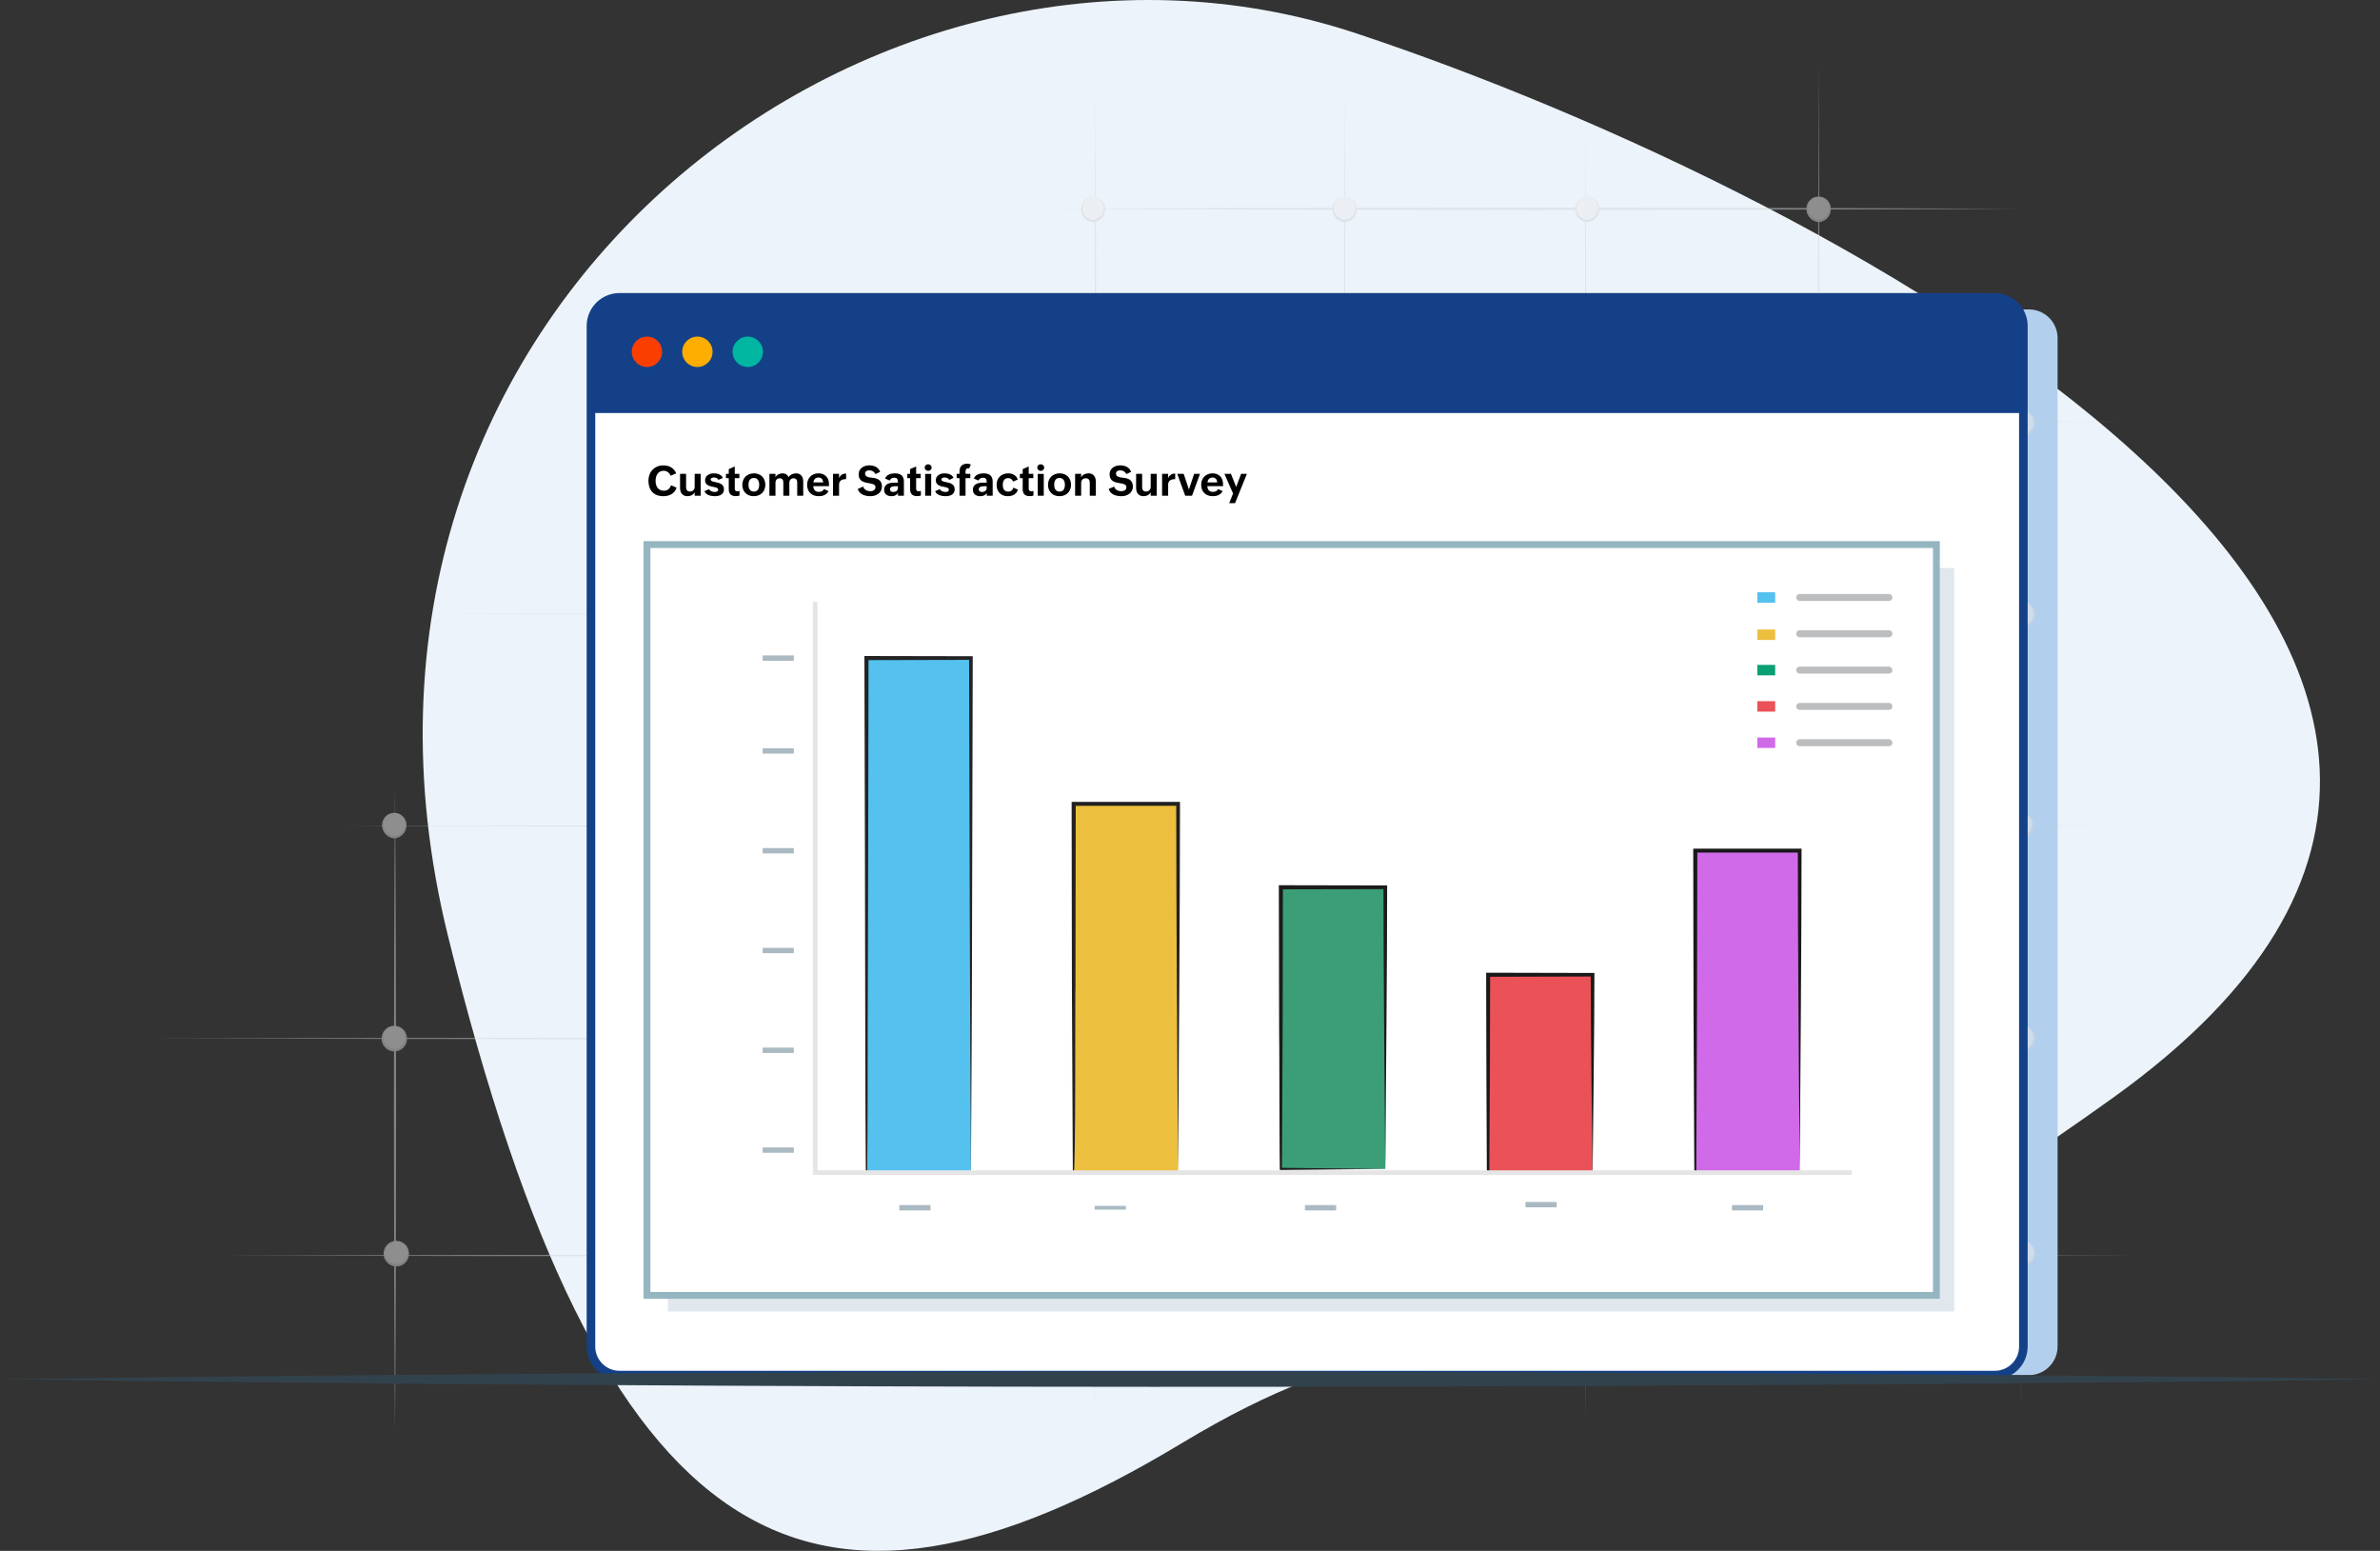 <svg width="683" height="445" viewBox="0 0 683 445" fill="none" xmlns="http://www.w3.org/2000/svg">
<rect x="0" y="0" width="683" height="445" fill="#333333" stroke="none"/>
<g clip-path="url(#clip0_68_7)">
<path fill-rule="evenodd" clip-rule="evenodd" d="M339.086 414.138C446.106 349.632 432.106 440.082 606.535 314.879C780.965 189.675 528.081 55.685 389.223 9.576C250.364 -36.534 84.46 89.46 128.544 268.498C172.628 447.535 232.078 478.633 339.086 414.138Z" fill="#ECF3FA"/>
<path d="M582.256 88.788H187.641C183.102 88.788 179.422 92.473 179.422 97.019V386.343C179.422 390.889 183.102 394.574 187.641 394.574H582.256C586.795 394.574 590.475 390.889 590.475 386.343V97.019C590.475 92.473 586.795 88.788 582.256 88.788Z" fill="#B2D0EE"/>
<g opacity="0.5">
<path d="M241.757 394.161C241.333 299.996 241.333 194.38 241.757 100.215C242.181 194.38 242.169 299.996 241.757 394.161Z" fill="#D0D3D5"/>
<path d="M314.383 409.327C313.959 285.338 313.959 146.242 314.383 22.253C314.807 146.242 314.807 285.338 314.383 409.327Z" fill="#D0D3D5"/>
<path d="M385.867 397.074C385.455 277 385.443 142.35 385.867 22.253C386.291 142.315 386.291 276.977 385.867 397.074Z" fill="#D0D3D5"/>
<path d="M455.043 408.124C454.619 288.062 454.619 153.4 455.043 33.303C455.467 153.377 455.455 288.027 455.043 408.124Z" fill="#D0D3D5"/>
<path d="M521.935 392.994C521.522 272.932 521.511 138.27 521.935 18.173C522.358 138.235 522.358 272.896 521.935 392.994Z" fill="#D0D3D5"/>
<path d="M580.007 403.513C579.583 306.364 579.583 197.399 580.007 100.25C580.431 197.399 580.431 306.364 580.007 403.513Z" fill="#D0D3D5"/>
<path d="M123.328 176.184C271.205 175.783 447.425 175.783 595.291 176.184C447.413 176.585 271.194 176.585 123.328 176.184Z" fill="#D0D3D5"/>
<path d="M211.084 121.029C336.013 120.628 484.892 120.628 609.809 121.029C484.88 121.43 336.001 121.43 211.084 121.029Z" fill="#D0D3D5"/>
<path d="M300.312 59.907C389.906 59.483 490.414 59.483 580.007 59.907C490.414 60.332 389.906 60.332 300.312 59.907Z" fill="#D0D3D5"/>
<path d="M97.753 237.023C258.56 236.622 450.192 236.622 610.987 237.023C450.18 237.412 258.548 237.412 97.753 237.023Z" fill="#D0D3D5"/>
<path d="M42.565 297.968C217.372 297.579 425.689 297.579 600.483 297.968C425.677 298.369 217.372 298.369 42.565 297.968Z" fill="#D0D3D5"/>
<path d="M63.465 360.257C235.905 359.856 441.431 359.856 613.859 360.257C441.408 360.658 235.893 360.658 63.465 360.257Z" fill="#D0D3D5"/>
<path d="M175.348 397.687C174.924 317.32 174.924 227.152 175.348 146.785C175.772 227.164 175.772 317.32 175.348 397.687Z" fill="#D0D3D5"/>
<path d="M113.355 410.494C112.942 351.531 112.931 285.491 113.355 226.527C113.778 285.491 113.778 351.531 113.355 410.494Z" fill="#D0D3D5"/>
<path d="M113.155 301.34C115.08 301.34 116.64 299.778 116.64 297.85C116.64 295.922 115.08 294.359 113.155 294.359C111.23 294.359 109.669 295.922 109.669 297.85C109.669 299.778 111.23 301.34 113.155 301.34Z" fill="#E9E9E9"/>
<path d="M113.155 294.359C114.126 294.359 115.057 294.746 115.744 295.433C116.431 296.121 116.817 297.054 116.817 298.027C116.817 298.999 116.431 299.932 115.744 300.62C115.057 301.308 114.126 301.694 113.155 301.694C112.183 301.694 111.252 301.308 110.565 300.62C109.878 299.932 109.493 298.999 109.493 298.027C109.493 297.054 109.878 296.121 110.565 295.433C111.252 294.746 112.183 294.359 113.155 294.359ZM113.155 294.359C112.31 294.41 111.516 294.781 110.935 295.398C110.355 296.015 110.032 296.831 110.032 297.679C110.032 298.527 110.355 299.342 110.935 299.959C111.516 300.576 112.31 300.948 113.155 300.998C114 300.948 114.793 300.576 115.374 299.959C115.954 299.342 116.277 298.527 116.277 297.679C116.277 296.831 115.954 296.015 115.374 295.398C114.793 294.781 114 294.41 113.155 294.359Z" fill="#D0D3D5"/>
<path d="M175.937 239.629C177.862 239.629 179.422 238.066 179.422 236.138C179.422 234.21 177.862 232.648 175.937 232.648C174.012 232.648 172.452 234.21 172.452 236.138C172.452 238.066 174.012 239.629 175.937 239.629Z" fill="#E9E9E9"/>
<path d="M175.925 232.695C176.896 232.695 177.828 233.081 178.514 233.769C179.201 234.457 179.587 235.39 179.587 236.362C179.587 237.335 179.201 238.268 178.514 238.956C177.828 239.643 176.896 240.03 175.925 240.03C174.954 240.03 174.022 239.643 173.336 238.956C172.649 238.268 172.263 237.335 172.263 236.362C172.263 235.39 172.649 234.457 173.336 233.769C174.022 233.081 174.954 232.695 175.925 232.695ZM175.925 232.695C175.044 232.695 174.2 233.045 173.577 233.669C172.954 234.292 172.605 235.138 172.605 236.02C172.605 236.902 172.954 237.748 173.577 238.372C174.2 238.995 175.044 239.346 175.925 239.346C176.806 239.346 177.65 238.995 178.273 238.372C178.896 237.748 179.246 236.902 179.246 236.02C179.246 235.138 178.896 234.292 178.273 233.669C177.65 233.045 176.806 232.695 175.925 232.695Z" fill="#D0D3D5"/>
<path d="M113.154 240.219C115.079 240.219 116.64 238.656 116.64 236.728C116.64 234.8 115.079 233.237 113.154 233.237C111.229 233.237 109.669 234.8 109.669 236.728C109.669 238.656 111.229 240.219 113.154 240.219Z" fill="#E9E9E9"/>
<path d="M113.154 233.237C114.088 233.29 114.966 233.699 115.608 234.38C116.251 235.061 116.608 235.962 116.608 236.899C116.608 237.836 116.251 238.737 115.608 239.418C114.966 240.099 114.088 240.508 113.154 240.561C112.22 240.508 111.342 240.099 110.7 239.418C110.058 238.737 109.7 237.836 109.7 236.899C109.7 235.962 110.058 235.061 110.7 234.38C111.342 233.699 112.22 233.29 113.154 233.237ZM113.154 233.237C112.309 233.288 111.515 233.659 110.935 234.276C110.354 234.894 110.031 235.709 110.031 236.557C110.031 237.405 110.354 238.22 110.935 238.837C111.515 239.454 112.309 239.826 113.154 239.877C113.999 239.826 114.793 239.454 115.373 238.837C115.954 238.22 116.277 237.405 116.277 236.557C116.277 235.709 115.954 234.894 115.373 234.276C114.793 233.659 113.999 233.288 113.154 233.237Z" fill="#D0D3D5"/>
<path d="M174.771 179.097C176.696 179.097 178.256 177.534 178.256 175.606C178.256 173.678 176.696 172.115 174.771 172.115C172.846 172.115 171.286 173.678 171.286 175.606C171.286 177.534 172.846 179.097 174.771 179.097Z" fill="#E9E9E9"/>
<path d="M174.771 172.115C175.705 172.168 176.583 172.577 177.225 173.258C177.867 173.939 178.225 174.84 178.225 175.777C178.225 176.714 177.867 177.615 177.225 178.296C176.583 178.977 175.705 179.386 174.771 179.439C173.837 179.386 172.959 178.977 172.317 178.296C171.674 177.615 171.316 176.714 171.316 175.777C171.316 174.84 171.674 173.939 172.317 173.258C172.959 172.577 173.837 172.168 174.771 172.115ZM174.771 172.115C173.926 172.166 173.132 172.538 172.552 173.155C171.971 173.772 171.648 174.587 171.648 175.435C171.648 176.283 171.971 177.098 172.552 177.715C173.132 178.332 173.926 178.704 174.771 178.755C175.616 178.704 176.409 178.332 176.99 177.715C177.57 177.098 177.894 176.283 177.894 175.435C177.894 174.587 177.57 173.772 176.99 173.155C176.409 172.538 175.616 172.166 174.771 172.115Z" fill="#D0D3D5"/>
<path d="M242.193 123.789C244.118 123.789 245.678 122.226 245.678 120.298C245.678 118.37 244.118 116.807 242.193 116.807C240.268 116.807 238.708 118.37 238.708 120.298C238.708 122.226 240.268 123.789 242.193 123.789Z" fill="#E9E9E9"/>
<path d="M242.193 116.807C243.164 116.807 244.095 117.194 244.782 117.881C245.469 118.569 245.855 119.502 245.855 120.475C245.855 121.447 245.469 122.38 244.782 123.068C244.095 123.756 243.164 124.142 242.193 124.142C241.221 124.142 240.29 123.756 239.603 123.068C238.917 122.38 238.531 121.447 238.531 120.475C238.531 119.502 238.917 118.569 239.603 117.881C240.29 117.194 241.221 116.807 242.193 116.807ZM242.193 116.807C241.348 116.858 240.554 117.229 239.974 117.846C239.393 118.463 239.07 119.279 239.07 120.127C239.07 120.975 239.393 121.79 239.974 122.407C240.554 123.024 241.348 123.396 242.193 123.447C243.038 123.396 243.831 123.024 244.412 122.407C244.992 121.79 245.315 120.975 245.315 120.127C245.315 119.279 244.992 118.463 244.412 117.846C243.831 117.229 243.038 116.858 242.193 116.807Z" fill="#D0D3D5"/>
<path d="M175.348 301.34C177.273 301.34 178.833 299.778 178.833 297.85C178.833 295.922 177.273 294.359 175.348 294.359C173.423 294.359 171.863 295.922 171.863 297.85C171.863 299.778 173.423 301.34 175.348 301.34Z" fill="#E9E9E9"/>
<path d="M175.348 294.359C176.319 294.359 177.251 294.746 177.937 295.433C178.624 296.121 179.01 297.054 179.01 298.027C179.01 298.999 178.624 299.932 177.937 300.62C177.251 301.308 176.319 301.694 175.348 301.694C174.377 301.694 173.445 301.308 172.759 300.62C172.072 299.932 171.686 298.999 171.686 298.027C171.686 297.054 172.072 296.121 172.759 295.433C173.445 294.746 174.377 294.359 175.348 294.359ZM175.348 294.359C174.503 294.41 173.709 294.781 173.129 295.398C172.548 296.015 172.225 296.831 172.225 297.679C172.225 298.527 172.548 299.342 173.129 299.959C173.709 300.576 174.503 300.948 175.348 300.998C176.193 300.948 176.987 300.576 177.567 299.959C178.148 299.342 178.471 298.527 178.471 297.679C178.471 296.831 178.148 296.015 177.567 295.398C176.987 294.781 176.193 294.41 175.348 294.359Z" fill="#D0D3D5"/>
<path d="M242.193 363.63C244.118 363.63 245.678 362.067 245.678 360.139C245.678 358.211 244.118 356.649 242.193 356.649C240.268 356.649 238.708 358.211 238.708 360.139C238.708 362.067 240.268 363.63 242.193 363.63Z" fill="#E9E9E9"/>
<path d="M242.193 356.649C243.126 356.702 244.004 357.111 244.647 357.791C245.289 358.472 245.647 359.374 245.647 360.31C245.647 361.247 245.289 362.148 244.647 362.829C244.004 363.51 243.126 363.919 242.193 363.972C241.259 363.919 240.381 363.51 239.738 362.829C239.096 362.148 238.738 361.247 238.738 360.31C238.738 359.374 239.096 358.472 239.738 357.791C240.381 357.111 241.259 356.702 242.193 356.649ZM242.193 356.649C241.348 356.699 240.554 357.071 239.973 357.688C239.393 358.305 239.07 359.12 239.07 359.968C239.07 360.816 239.393 361.632 239.973 362.249C240.554 362.866 241.348 363.237 242.193 363.288C243.038 363.237 243.831 362.866 244.412 362.249C244.992 361.632 245.315 360.816 245.315 359.968C245.315 359.12 244.992 358.305 244.412 357.688C243.831 357.071 243.038 356.699 242.193 356.649Z" fill="#D0D3D5"/>
<path d="M314.266 363.04C316.19 363.04 317.751 361.477 317.751 359.55C317.751 357.622 316.19 356.059 314.266 356.059C312.341 356.059 310.78 357.622 310.78 359.55C310.78 361.477 312.341 363.04 314.266 363.04Z" fill="#E9E9E9"/>
<path d="M314.265 356.059C315.237 356.059 316.168 356.445 316.855 357.133C317.542 357.821 317.927 358.754 317.927 359.726C317.927 360.699 317.542 361.632 316.855 362.32C316.168 363.008 315.237 363.394 314.265 363.394C313.294 363.394 312.363 363.008 311.676 362.32C310.989 361.632 310.604 360.699 310.604 359.726C310.604 358.754 310.989 357.821 311.676 357.133C312.363 356.445 313.294 356.059 314.265 356.059ZM314.265 356.059C313.385 356.059 312.54 356.409 311.918 357.033C311.295 357.657 310.945 358.502 310.945 359.384C310.945 360.266 311.295 361.112 311.918 361.736C312.54 362.36 313.385 362.71 314.265 362.71C315.146 362.71 315.991 362.36 316.613 361.736C317.236 361.112 317.586 360.266 317.586 359.384C317.586 358.502 317.236 357.657 316.613 357.033C315.991 356.409 315.146 356.059 314.265 356.059Z" fill="#D0D3D5"/>
<path d="M386.338 363.04C388.263 363.04 389.823 361.477 389.823 359.55C389.823 357.622 388.263 356.059 386.338 356.059C384.413 356.059 382.853 357.622 382.853 359.55C382.853 361.477 384.413 363.04 386.338 363.04Z" fill="#E9E9E9"/>
<path d="M386.338 356.059C387.309 356.059 388.24 356.445 388.927 357.133C389.614 357.821 390 358.754 390 359.726C390 360.699 389.614 361.632 388.927 362.32C388.24 363.008 387.309 363.394 386.338 363.394C385.366 363.394 384.435 363.008 383.748 362.32C383.062 361.632 382.676 360.699 382.676 359.726C382.676 358.754 383.062 357.821 383.748 357.133C384.435 356.445 385.366 356.059 386.338 356.059ZM386.338 356.059C385.457 356.059 384.612 356.409 383.99 357.033C383.367 357.657 383.017 358.502 383.017 359.384C383.017 360.266 383.367 361.112 383.99 361.736C384.612 362.36 385.457 362.71 386.338 362.71C387.218 362.71 388.063 362.36 388.686 361.736C389.308 361.112 389.658 360.266 389.658 359.384C389.658 358.502 389.308 357.657 388.686 357.033C388.063 356.409 387.218 356.059 386.338 356.059Z" fill="#D0D3D5"/>
<path d="M455.502 363.04C457.427 363.04 458.988 361.477 458.988 359.55C458.988 357.622 457.427 356.059 455.502 356.059C453.577 356.059 452.017 357.622 452.017 359.55C452.017 361.477 453.577 363.04 455.502 363.04Z" fill="#E9E9E9"/>
<path d="M455.502 356.059C456.473 356.059 457.405 356.445 458.092 357.133C458.778 357.821 459.164 358.754 459.164 359.726C459.164 360.699 458.778 361.632 458.092 362.32C457.405 363.008 456.473 363.394 455.502 363.394C454.531 363.394 453.6 363.008 452.913 362.32C452.226 361.632 451.84 360.699 451.84 359.726C451.84 358.754 452.226 357.821 452.913 357.133C453.6 356.445 454.531 356.059 455.502 356.059ZM455.502 356.059C454.622 356.059 453.777 356.409 453.154 357.033C452.532 357.657 452.182 358.502 452.182 359.384C452.182 360.266 452.532 361.112 453.154 361.736C453.777 362.36 454.622 362.71 455.502 362.71C456.383 362.71 457.227 362.36 457.85 361.736C458.473 361.112 458.823 360.266 458.823 359.384C458.823 358.502 458.473 357.657 457.85 357.033C457.227 356.409 456.383 356.059 455.502 356.059Z" fill="#D0D3D5"/>
<path d="M521.77 363.04C523.695 363.04 525.255 361.477 525.255 359.55C525.255 357.622 523.695 356.059 521.77 356.059C519.845 356.059 518.285 357.622 518.285 359.55C518.285 361.477 519.845 363.04 521.77 363.04Z" fill="#E9E9E9"/>
<path d="M521.758 356.059C522.729 356.059 523.661 356.445 524.347 357.133C525.034 357.821 525.42 358.754 525.42 359.726C525.42 360.699 525.034 361.632 524.347 362.32C523.661 363.008 522.729 363.394 521.758 363.394C520.787 363.394 519.856 363.008 519.169 362.32C518.482 361.632 518.096 360.699 518.096 359.726C518.096 358.754 518.482 357.821 519.169 357.133C519.856 356.445 520.787 356.059 521.758 356.059ZM521.758 356.059C520.877 356.059 520.033 356.409 519.41 357.033C518.787 357.657 518.438 358.502 518.438 359.384C518.438 360.266 518.787 361.112 519.41 361.736C520.033 362.36 520.877 362.71 521.758 362.71C522.639 362.71 523.483 362.36 524.106 361.736C524.729 361.112 525.079 360.266 525.079 359.384C525.079 358.502 524.729 357.657 524.106 357.033C523.483 356.409 522.639 356.059 521.758 356.059Z" fill="#D0D3D5"/>
<path d="M580.478 301.34C582.403 301.34 583.964 299.778 583.964 297.85C583.964 295.922 582.403 294.359 580.478 294.359C578.554 294.359 576.993 295.922 576.993 297.85C576.993 299.778 578.554 301.34 580.478 301.34Z" fill="#E9E9E9"/>
<path d="M580.467 294.359C581.438 294.359 582.369 294.746 583.056 295.433C583.743 296.121 584.129 297.054 584.129 298.027C584.129 298.999 583.743 299.932 583.056 300.62C582.369 301.308 581.438 301.694 580.467 301.694C579.495 301.694 578.564 301.308 577.877 300.62C577.19 299.932 576.805 298.999 576.805 298.027C576.805 297.054 577.19 296.121 577.877 295.433C578.564 294.746 579.495 294.359 580.467 294.359ZM580.467 294.359C579.622 294.41 578.828 294.781 578.247 295.398C577.667 296.015 577.344 296.831 577.344 297.679C577.344 298.527 577.667 299.342 578.247 299.959C578.828 300.576 579.622 300.948 580.467 300.998C581.312 300.948 582.105 300.576 582.686 299.959C583.266 299.342 583.589 298.527 583.589 297.679C583.589 296.831 583.266 296.015 582.686 295.398C582.105 294.781 581.312 294.41 580.467 294.359Z" fill="#D0D3D5"/>
<path d="M580.478 363.04C582.403 363.04 583.964 361.477 583.964 359.55C583.964 357.622 582.403 356.059 580.478 356.059C578.554 356.059 576.993 357.622 576.993 359.55C576.993 361.477 578.554 363.04 580.478 363.04Z" fill="#E9E9E9"/>
<path d="M580.467 356.059C581.438 356.059 582.369 356.445 583.056 357.133C583.743 357.821 584.129 358.754 584.129 359.726C584.129 360.699 583.743 361.632 583.056 362.32C582.369 363.008 581.438 363.394 580.467 363.394C579.495 363.394 578.564 363.008 577.877 362.32C577.19 361.632 576.805 360.699 576.805 359.726C576.805 358.754 577.19 357.821 577.877 357.133C578.564 356.445 579.495 356.059 580.467 356.059ZM580.467 356.059C579.586 356.059 578.741 356.409 578.119 357.033C577.496 357.657 577.146 358.502 577.146 359.384C577.146 360.266 577.496 361.112 578.119 361.736C578.741 362.36 579.586 362.71 580.467 362.71C581.347 362.71 582.192 362.36 582.815 361.736C583.437 361.112 583.787 360.266 583.787 359.384C583.787 358.502 583.437 357.657 582.815 357.033C582.192 356.409 581.347 356.059 580.467 356.059Z" fill="#D0D3D5"/>
<path d="M580.007 240.124C581.932 240.124 583.493 238.561 583.493 236.634C583.493 234.706 581.932 233.143 580.007 233.143C578.082 233.143 576.522 234.706 576.522 236.634C576.522 238.561 578.082 240.124 580.007 240.124Z" fill="#E9E9E9"/>
<path d="M580.007 233.143C580.978 233.143 581.91 233.529 582.597 234.217C583.283 234.905 583.669 235.838 583.669 236.81C583.669 237.783 583.283 238.716 582.597 239.404C581.91 240.092 580.978 240.478 580.007 240.478C579.036 240.478 578.105 240.092 577.418 239.404C576.731 238.716 576.345 237.783 576.345 236.81C576.345 235.838 576.731 234.905 577.418 234.217C578.105 233.529 579.036 233.143 580.007 233.143ZM580.007 233.143C579.162 233.193 578.368 233.565 577.788 234.182C577.208 234.799 576.884 235.615 576.884 236.463C576.884 237.31 577.208 238.126 577.788 238.743C578.368 239.36 579.162 239.732 580.007 239.782C580.852 239.732 581.646 239.36 582.226 238.743C582.807 238.126 583.13 237.31 583.13 236.463C583.13 235.615 582.807 234.799 582.226 234.182C581.646 233.565 580.852 233.193 580.007 233.143Z" fill="#D0D3D5"/>
<path d="M580.478 179.675C582.403 179.675 583.964 178.112 583.964 176.184C583.964 174.256 582.403 172.693 580.478 172.693C578.554 172.693 576.993 174.256 576.993 176.184C576.993 178.112 578.554 179.675 580.478 179.675Z" fill="#E9E9E9"/>
<path d="M580.467 172.693C581.438 172.693 582.369 173.08 583.056 173.767C583.743 174.455 584.129 175.388 584.129 176.361C584.129 177.333 583.743 178.266 583.056 178.954C582.369 179.642 581.438 180.028 580.467 180.028C579.495 180.028 578.564 179.642 577.877 178.954C577.19 178.266 576.805 177.333 576.805 176.361C576.805 175.388 577.19 174.455 577.877 173.767C578.564 173.08 579.495 172.693 580.467 172.693ZM580.467 172.693C579.622 172.744 578.828 173.115 578.247 173.732C577.667 174.349 577.344 175.165 577.344 176.013C577.344 176.861 577.667 177.676 578.247 178.293C578.828 178.91 579.622 179.282 580.467 179.333C581.312 179.282 582.105 178.91 582.686 178.293C583.266 177.676 583.589 176.861 583.589 176.013C583.589 175.165 583.266 174.349 582.686 173.732C582.105 173.115 581.312 172.744 580.467 172.693Z" fill="#D0D3D5"/>
<path d="M580.478 124.956C582.403 124.956 583.964 123.393 583.964 121.465C583.964 119.538 582.403 117.975 580.478 117.975C578.554 117.975 576.993 119.538 576.993 121.465C576.993 123.393 578.554 124.956 580.478 124.956Z" fill="#E9E9E9"/>
<path d="M580.467 117.975C581.4 118.028 582.278 118.437 582.921 119.118C583.563 119.798 583.921 120.7 583.921 121.636C583.921 122.573 583.563 123.474 582.921 124.155C582.278 124.836 581.4 125.245 580.467 125.298C579.533 125.245 578.655 124.836 578.012 124.155C577.37 123.474 577.012 122.573 577.012 121.636C577.012 120.7 577.37 119.798 578.012 119.118C578.655 118.437 579.533 118.028 580.467 117.975ZM580.467 117.975C579.622 118.025 578.828 118.397 578.247 119.014C577.667 119.631 577.344 120.447 577.344 121.294C577.344 122.142 577.667 122.958 578.247 123.575C578.828 124.192 579.622 124.564 580.467 124.614C581.311 124.564 582.105 124.192 582.686 123.575C583.266 122.958 583.589 122.142 583.589 121.294C583.589 120.447 583.266 119.631 582.686 119.014C582.105 118.397 581.311 118.025 580.467 117.975Z" fill="#D0D3D5"/>
<path d="M522.359 123.789C524.284 123.789 525.844 122.226 525.844 120.298C525.844 118.37 524.284 116.807 522.359 116.807C520.434 116.807 518.874 118.37 518.874 120.298C518.874 122.226 520.434 123.789 522.359 123.789Z" fill="#E9E9E9"/>
<path d="M522.347 116.807C523.318 116.807 524.25 117.194 524.936 117.881C525.623 118.569 526.009 119.502 526.009 120.475C526.009 121.447 525.623 122.38 524.936 123.068C524.25 123.756 523.318 124.142 522.347 124.142C521.376 124.142 520.444 123.756 519.758 123.068C519.071 122.38 518.685 121.447 518.685 120.475C518.685 119.502 519.071 118.569 519.758 117.881C520.444 117.194 521.376 116.807 522.347 116.807ZM522.347 116.807C521.502 116.858 520.708 117.229 520.128 117.846C519.547 118.463 519.224 119.279 519.224 120.127C519.224 120.975 519.547 121.79 520.128 122.407C520.708 123.024 521.502 123.396 522.347 123.447C523.192 123.396 523.986 123.024 524.566 122.407C525.147 121.79 525.47 120.975 525.47 120.127C525.47 119.279 525.147 118.463 524.566 117.846C523.986 117.229 523.192 116.858 522.347 116.807Z" fill="#D0D3D5"/>
<path d="M454.925 123.789C456.85 123.789 458.411 122.226 458.411 120.298C458.411 118.37 456.85 116.807 454.925 116.807C453 116.807 451.44 118.37 451.44 120.298C451.44 122.226 453 123.789 454.925 123.789Z" fill="#E9E9E9"/>
<path d="M454.925 116.807C455.896 116.807 456.828 117.194 457.514 117.881C458.201 118.569 458.587 119.502 458.587 120.475C458.587 121.447 458.201 122.38 457.514 123.068C456.828 123.756 455.896 124.142 454.925 124.142C453.954 124.142 453.022 123.756 452.336 123.068C451.649 122.38 451.263 121.447 451.263 120.475C451.263 119.502 451.649 118.569 452.336 117.881C453.022 117.194 453.954 116.807 454.925 116.807ZM454.925 116.807C454.08 116.858 453.286 117.229 452.706 117.846C452.126 118.463 451.802 119.279 451.802 120.127C451.802 120.975 452.126 121.79 452.706 122.407C453.286 123.024 454.08 123.396 454.925 123.447C455.77 123.396 456.564 123.024 457.144 122.407C457.725 121.79 458.048 120.975 458.048 120.127C458.048 119.279 457.725 118.463 457.144 117.846C456.564 117.229 455.77 116.858 454.925 116.807Z" fill="#D0D3D5"/>
<path d="M386.455 124.956C388.38 124.956 389.941 123.393 389.941 121.465C389.941 119.538 388.38 117.975 386.455 117.975C384.531 117.975 382.97 119.538 382.97 121.465C382.97 123.393 384.531 124.956 386.455 124.956Z" fill="#E9E9E9"/>
<path d="M386.455 117.975C387.389 118.028 388.267 118.437 388.909 119.118C389.552 119.798 389.91 120.7 389.91 121.636C389.91 122.573 389.552 123.474 388.909 124.155C388.267 124.836 387.389 125.245 386.455 125.298C385.522 125.245 384.643 124.836 384.001 124.155C383.359 123.474 383.001 122.573 383.001 121.636C383.001 120.7 383.359 119.798 384.001 119.118C384.643 118.437 385.522 118.028 386.455 117.975ZM386.455 117.975C385.61 118.025 384.817 118.397 384.236 119.014C383.656 119.631 383.332 120.447 383.332 121.294C383.332 122.142 383.656 122.958 384.236 123.575C384.817 124.192 385.61 124.564 386.455 124.614C387.3 124.564 388.094 124.192 388.674 123.575C389.255 122.958 389.578 122.142 389.578 121.294C389.578 120.447 389.255 119.631 388.674 119.014C388.094 118.397 387.3 118.025 386.455 117.975Z" fill="#D0D3D5"/>
<path d="M313.688 124.956C315.613 124.956 317.174 123.393 317.174 121.465C317.174 119.538 315.613 117.975 313.688 117.975C311.764 117.975 310.203 119.538 310.203 121.465C310.203 123.393 311.764 124.956 313.688 124.956Z" fill="#E9E9E9"/>
<path d="M313.688 117.975C314.622 118.028 315.5 118.437 316.142 119.118C316.785 119.798 317.143 120.7 317.143 121.636C317.143 122.573 316.785 123.474 316.142 124.155C315.5 124.836 314.622 125.245 313.688 125.298C312.755 125.245 311.876 124.836 311.234 124.155C310.592 123.474 310.234 122.573 310.234 121.636C310.234 120.7 310.592 119.798 311.234 119.118C311.876 118.437 312.755 118.028 313.688 117.975ZM313.688 117.975C312.843 118.025 312.05 118.397 311.469 119.014C310.889 119.631 310.565 120.447 310.565 121.294C310.565 122.142 310.889 122.958 311.469 123.575C312.05 124.192 312.843 124.564 313.688 124.614C314.533 124.564 315.327 124.192 315.907 123.575C316.488 122.958 316.811 122.142 316.811 121.294C316.811 120.447 316.488 119.631 315.907 119.014C315.327 118.397 314.533 118.025 313.688 117.975Z" fill="#D0D3D5"/>
<path d="M313.688 63.386C315.613 63.386 317.174 61.823 317.174 59.895C317.174 57.968 315.613 56.405 313.688 56.405C311.764 56.405 310.203 57.968 310.203 59.895C310.203 61.823 311.764 63.386 313.688 63.386Z" fill="#E9E9E9"/>
<path d="M313.688 56.417C314.622 56.47 315.5 56.879 316.142 57.559C316.785 58.24 317.143 59.142 317.143 60.078C317.143 61.015 316.785 61.916 316.142 62.597C315.5 63.278 314.622 63.687 313.688 63.74C312.755 63.687 311.876 63.278 311.234 62.597C310.592 61.916 310.234 61.015 310.234 60.078C310.234 59.142 310.592 58.24 311.234 57.559C311.876 56.879 312.755 56.47 313.688 56.417ZM313.688 56.417C312.843 56.467 312.05 56.839 311.469 57.456C310.889 58.073 310.565 58.889 310.565 59.736C310.565 60.584 310.889 61.4 311.469 62.017C312.05 62.634 312.843 63.005 313.688 63.056C314.533 63.005 315.327 62.634 315.907 62.017C316.488 61.4 316.811 60.584 316.811 59.736C316.811 58.889 316.488 58.073 315.907 57.456C315.327 56.839 314.533 56.467 313.688 56.417Z" fill="#D0D3D5"/>
<path d="M385.879 63.386C387.804 63.386 389.364 61.823 389.364 59.895C389.364 57.968 387.804 56.405 385.879 56.405C383.954 56.405 382.394 57.968 382.394 59.895C382.394 61.823 383.954 63.386 385.879 63.386Z" fill="#E9E9E9"/>
<path d="M385.867 56.417C386.801 56.47 387.679 56.879 388.321 57.559C388.963 58.24 389.321 59.142 389.321 60.078C389.321 61.015 388.963 61.916 388.321 62.597C387.679 63.278 386.801 63.687 385.867 63.74C384.933 63.687 384.055 63.278 383.413 62.597C382.77 61.916 382.413 61.015 382.413 60.078C382.413 59.142 382.77 58.24 383.413 57.559C384.055 56.879 384.933 56.47 385.867 56.417ZM385.867 56.417C385.022 56.467 384.228 56.839 383.648 57.456C383.067 58.073 382.744 58.889 382.744 59.736C382.744 60.584 383.067 61.4 383.648 62.017C384.228 62.634 385.022 63.005 385.867 63.056C386.712 63.005 387.506 62.634 388.086 62.017C388.667 61.4 388.99 60.584 388.99 59.736C388.99 58.889 388.667 58.073 388.086 57.456C387.506 56.839 386.712 56.467 385.867 56.417Z" fill="#D0D3D5"/>
<path d="M455.502 63.386C457.427 63.386 458.988 61.823 458.988 59.895C458.988 57.968 457.427 56.405 455.502 56.405C453.577 56.405 452.017 57.968 452.017 59.895C452.017 61.823 453.577 63.386 455.502 63.386Z" fill="#E9E9E9"/>
<path d="M455.502 56.417C456.436 56.47 457.314 56.879 457.956 57.559C458.599 58.24 458.957 59.142 458.957 60.078C458.957 61.015 458.599 61.916 457.956 62.597C457.314 63.278 456.436 63.687 455.502 63.74C454.568 63.687 453.69 63.278 453.048 62.597C452.406 61.916 452.048 61.015 452.048 60.078C452.048 59.142 452.406 58.24 453.048 57.559C453.69 56.879 454.568 56.47 455.502 56.417ZM455.502 56.417C454.657 56.467 453.863 56.839 453.283 57.456C452.703 58.073 452.379 58.889 452.379 59.736C452.379 60.584 452.703 61.4 453.283 62.017C453.863 62.634 454.657 63.005 455.502 63.056C456.347 63.005 457.141 62.634 457.721 62.017C458.302 61.4 458.625 60.584 458.625 59.736C458.625 58.889 458.302 58.073 457.721 57.456C457.141 56.839 456.347 56.467 455.502 56.417Z" fill="#D0D3D5"/>
<path d="M521.888 63.386C523.813 63.386 525.373 61.823 525.373 59.895C525.373 57.968 523.813 56.405 521.888 56.405C519.963 56.405 518.402 57.968 518.402 59.895C518.402 61.823 519.963 63.386 521.888 63.386Z" fill="#E9E9E9"/>
<path d="M521.935 56.417C522.869 56.47 523.747 56.879 524.389 57.559C525.031 58.24 525.389 59.142 525.389 60.078C525.389 61.015 525.031 61.916 524.389 62.597C523.747 63.278 522.869 63.687 521.935 63.74C521.001 63.687 520.123 63.278 519.481 62.597C518.838 61.916 518.48 61.015 518.48 60.078C518.48 59.142 518.838 58.24 519.481 57.559C520.123 56.879 521.001 56.47 521.935 56.417ZM521.935 56.417C521.09 56.467 520.296 56.839 519.716 57.456C519.135 58.073 518.812 58.889 518.812 59.736C518.812 60.584 519.135 61.4 519.716 62.017C520.296 62.634 521.09 63.005 521.935 63.056C522.78 63.005 523.574 62.634 524.154 62.017C524.734 61.4 525.058 60.584 525.058 59.736C525.058 58.889 524.734 58.073 524.154 57.456C523.574 56.839 522.78 56.467 521.935 56.417Z" fill="#D0D3D5"/>
<path d="M175.348 363.04C177.273 363.04 178.833 361.477 178.833 359.55C178.833 357.622 177.273 356.059 175.348 356.059C173.423 356.059 171.863 357.622 171.863 359.55C171.863 361.477 173.423 363.04 175.348 363.04Z" fill="#E9E9E9"/>
<path d="M175.348 356.059C176.319 356.059 177.251 356.445 177.937 357.133C178.624 357.821 179.01 358.754 179.01 359.726C179.01 360.699 178.624 361.632 177.937 362.32C177.251 363.008 176.319 363.394 175.348 363.394C174.377 363.394 173.445 363.008 172.759 362.32C172.072 361.632 171.686 360.699 171.686 359.726C171.686 358.754 172.072 357.821 172.759 357.133C173.445 356.445 174.377 356.059 175.348 356.059ZM175.348 356.059C174.467 356.059 173.623 356.409 173 357.033C172.377 357.657 172.028 358.502 172.028 359.384C172.028 360.266 172.377 361.112 173 361.736C173.623 362.36 174.467 362.71 175.348 362.71C176.229 362.71 177.073 362.36 177.696 361.736C178.319 361.112 178.668 360.266 178.668 359.384C178.668 358.502 178.319 357.657 177.696 357.033C177.073 356.409 176.229 356.059 175.348 356.059Z" fill="#D0D3D5"/>
<path d="M242.193 397.687C241.769 317.32 241.769 227.152 242.193 146.785C242.617 227.164 242.617 317.32 242.193 397.687Z" fill="#D0D3D5"/>
<path d="M242.77 239.629C244.695 239.629 246.255 238.066 246.255 236.138C246.255 234.21 244.695 232.648 242.77 232.648C240.845 232.648 239.285 234.21 239.285 236.138C239.285 238.066 240.845 239.629 242.77 239.629Z" fill="#E9E9E9"/>
<path d="M242.77 232.695C243.741 232.695 244.672 233.081 245.359 233.769C246.046 234.457 246.432 235.39 246.432 236.362C246.432 237.335 246.046 238.268 245.359 238.956C244.672 239.643 243.741 240.03 242.77 240.03C241.799 240.03 240.867 239.643 240.18 238.956C239.494 238.268 239.108 237.335 239.108 236.362C239.108 235.39 239.494 234.457 240.18 233.769C240.867 233.081 241.799 232.695 242.77 232.695ZM242.77 232.695C241.889 232.695 241.045 233.045 240.422 233.669C239.799 234.292 239.449 235.138 239.449 236.02C239.449 236.902 239.799 237.748 240.422 238.372C241.045 238.995 241.889 239.346 242.77 239.346C243.65 239.346 244.495 238.995 245.118 238.372C245.74 237.748 246.09 236.902 246.09 236.02C246.09 235.138 245.74 234.292 245.118 233.669C244.495 233.045 243.65 232.695 242.77 232.695Z" fill="#D0D3D5"/>
<path d="M241.616 179.097C243.541 179.097 245.101 177.534 245.101 175.606C245.101 173.678 243.541 172.115 241.616 172.115C239.691 172.115 238.13 173.678 238.13 175.606C238.13 177.534 239.691 179.097 241.616 179.097Z" fill="#E9E9E9"/>
<path d="M241.604 172.115C242.538 172.168 243.416 172.577 244.058 173.258C244.7 173.939 245.058 174.84 245.058 175.777C245.058 176.714 244.7 177.615 244.058 178.296C243.416 178.977 242.538 179.386 241.604 179.439C240.67 179.386 239.792 178.977 239.15 178.296C238.507 177.615 238.149 176.714 238.149 175.777C238.149 174.84 238.507 173.939 239.15 173.258C239.792 172.577 240.67 172.168 241.604 172.115ZM241.604 172.115C240.759 172.166 239.965 172.538 239.385 173.155C238.804 173.772 238.481 174.587 238.481 175.435C238.481 176.283 238.804 177.098 239.385 177.715C239.965 178.332 240.759 178.704 241.604 178.755C242.449 178.704 243.242 178.332 243.823 177.715C244.403 177.098 244.727 176.283 244.727 175.435C244.727 174.587 244.403 173.772 243.823 173.155C243.242 172.538 242.449 172.166 241.604 172.115Z" fill="#D0D3D5"/>
<path d="M242.193 301.34C244.118 301.34 245.678 299.778 245.678 297.85C245.678 295.922 244.118 294.359 242.193 294.359C240.268 294.359 238.708 295.922 238.708 297.85C238.708 299.778 240.268 301.34 242.193 301.34Z" fill="#E9E9E9"/>
<path d="M242.193 294.359C243.164 294.359 244.095 294.746 244.782 295.433C245.469 296.121 245.855 297.054 245.855 298.027C245.855 298.999 245.469 299.932 244.782 300.62C244.095 301.308 243.164 301.694 242.193 301.694C241.221 301.694 240.29 301.308 239.603 300.62C238.917 299.932 238.531 298.999 238.531 298.027C238.531 297.054 238.917 296.121 239.603 295.433C240.29 294.746 241.221 294.359 242.193 294.359ZM242.193 294.359C241.348 294.41 240.554 294.781 239.974 295.398C239.393 296.015 239.07 296.831 239.07 297.679C239.07 298.527 239.393 299.342 239.974 299.959C240.554 300.576 241.348 300.948 242.193 300.998C243.038 300.948 243.831 300.576 244.412 299.959C244.992 299.342 245.315 298.527 245.315 297.679C245.315 296.831 244.992 296.015 244.412 295.398C243.831 294.781 243.038 294.41 242.193 294.359Z" fill="#D0D3D5"/>
<path d="M242.193 363.04C244.118 363.04 245.678 361.477 245.678 359.55C245.678 357.622 244.118 356.059 242.193 356.059C240.268 356.059 238.708 357.622 238.708 359.55C238.708 361.477 240.268 363.04 242.193 363.04Z" fill="#E9E9E9"/>
<path d="M242.193 356.059C243.164 356.059 244.095 356.445 244.782 357.133C245.469 357.821 245.855 358.754 245.855 359.726C245.855 360.699 245.469 361.632 244.782 362.32C244.095 363.008 243.164 363.394 242.193 363.394C241.221 363.394 240.29 363.008 239.603 362.32C238.917 361.632 238.531 360.699 238.531 359.726C238.531 358.754 238.917 357.821 239.603 357.133C240.29 356.445 241.221 356.059 242.193 356.059ZM242.193 356.059C241.312 356.059 240.467 356.409 239.845 357.033C239.222 357.657 238.872 358.502 238.872 359.384C238.872 360.266 239.222 361.112 239.845 361.736C240.467 362.36 241.312 362.71 242.193 362.71C243.073 362.71 243.918 362.36 244.541 361.736C245.163 361.112 245.513 360.266 245.513 359.384C245.513 358.502 245.163 357.657 244.541 357.033C243.918 356.409 243.073 356.059 242.193 356.059Z" fill="#D0D3D5"/>
<path d="M313.689 397.687C313.265 317.32 313.253 227.152 313.689 146.785C314.112 227.164 314.101 317.32 313.689 397.687Z" fill="#D0D3D5"/>
<path d="M314.266 239.629C316.19 239.629 317.751 238.066 317.751 236.138C317.751 234.21 316.19 232.648 314.266 232.648C312.341 232.648 310.78 234.21 310.78 236.138C310.78 238.066 312.341 239.629 314.266 239.629Z" fill="#E9E9E9"/>
<path d="M314.265 232.695C315.237 232.695 316.168 233.081 316.855 233.769C317.542 234.457 317.927 235.39 317.927 236.362C317.927 237.335 317.542 238.268 316.855 238.956C316.168 239.643 315.237 240.03 314.265 240.03C313.294 240.03 312.363 239.643 311.676 238.956C310.989 238.268 310.604 237.335 310.604 236.362C310.604 235.39 310.989 234.457 311.676 233.769C312.363 233.081 313.294 232.695 314.265 232.695ZM314.265 232.695C313.385 232.695 312.54 233.045 311.918 233.669C311.295 234.292 310.945 235.138 310.945 236.02C310.945 236.902 311.295 237.748 311.918 238.372C312.54 238.995 313.385 239.346 314.265 239.346C315.146 239.346 315.991 238.995 316.613 238.372C317.236 237.748 317.586 236.902 317.586 236.02C317.586 235.138 317.236 234.292 316.613 233.669C315.991 233.045 315.146 232.695 314.265 232.695Z" fill="#D0D3D5"/>
<path d="M313.111 179.097C315.036 179.097 316.597 177.534 316.597 175.606C316.597 173.678 315.036 172.115 313.111 172.115C311.186 172.115 309.626 173.678 309.626 175.606C309.626 177.534 311.186 179.097 313.111 179.097Z" fill="#E9E9E9"/>
<path d="M313.099 172.115C314.033 172.168 314.911 172.577 315.554 173.258C316.196 173.939 316.554 174.84 316.554 175.777C316.554 176.714 316.196 177.615 315.554 178.296C314.911 178.977 314.033 179.386 313.099 179.439C312.166 179.386 311.288 178.977 310.645 178.296C310.003 177.615 309.645 176.714 309.645 175.777C309.645 174.84 310.003 173.939 310.645 173.258C311.288 172.577 312.166 172.168 313.099 172.115ZM313.099 172.115C312.254 172.166 311.461 172.538 310.88 173.155C310.3 173.772 309.977 174.587 309.977 175.435C309.977 176.283 310.3 177.098 310.88 177.715C311.461 178.332 312.254 178.704 313.099 178.755C313.944 178.704 314.738 178.332 315.319 177.715C315.899 177.098 316.222 176.283 316.222 175.435C316.222 174.587 315.899 173.772 315.319 173.155C314.738 172.538 313.944 172.166 313.099 172.115Z" fill="#D0D3D5"/>
<path d="M313.688 301.34C315.613 301.34 317.174 299.778 317.174 297.85C317.174 295.922 315.613 294.359 313.688 294.359C311.764 294.359 310.203 295.922 310.203 297.85C310.203 299.778 311.764 301.34 313.688 301.34Z" fill="#E9E9E9"/>
<path d="M313.688 294.359C314.66 294.359 315.591 294.746 316.278 295.433C316.964 296.121 317.35 297.054 317.35 298.027C317.35 298.999 316.964 299.932 316.278 300.62C315.591 301.308 314.66 301.694 313.688 301.694C312.717 301.694 311.786 301.308 311.099 300.62C310.412 299.932 310.026 298.999 310.026 298.027C310.026 297.054 310.412 296.121 311.099 295.433C311.786 294.746 312.717 294.359 313.688 294.359ZM313.688 294.359C312.843 294.41 312.05 294.781 311.469 295.398C310.889 296.015 310.565 296.831 310.565 297.679C310.565 298.527 310.889 299.342 311.469 299.959C312.05 300.576 312.843 300.948 313.688 300.998C314.533 300.948 315.327 300.576 315.907 299.959C316.488 299.342 316.811 298.527 316.811 297.679C316.811 296.831 316.488 296.015 315.907 295.398C315.327 294.781 314.533 294.41 313.688 294.359Z" fill="#D0D3D5"/>
<path d="M313.688 363.04C315.613 363.04 317.174 361.477 317.174 359.55C317.174 357.622 315.613 356.059 313.688 356.059C311.764 356.059 310.203 357.622 310.203 359.55C310.203 361.477 311.764 363.04 313.688 363.04Z" fill="#E9E9E9"/>
<path d="M313.688 356.059C314.66 356.059 315.591 356.445 316.278 357.133C316.964 357.821 317.35 358.754 317.35 359.726C317.35 360.699 316.964 361.632 316.278 362.32C315.591 363.008 314.66 363.394 313.688 363.394C312.717 363.394 311.786 363.008 311.099 362.32C310.412 361.632 310.026 360.699 310.026 359.726C310.026 358.754 310.412 357.821 311.099 357.133C311.786 356.445 312.717 356.059 313.688 356.059ZM313.688 356.059C312.808 356.059 311.963 356.409 311.34 357.033C310.718 357.657 310.368 358.502 310.368 359.384C310.368 360.266 310.718 361.112 311.34 361.736C311.963 362.36 312.808 362.71 313.688 362.71C314.569 362.71 315.413 362.36 316.036 361.736C316.659 361.112 317.009 360.266 317.009 359.384C317.009 358.502 316.659 357.657 316.036 357.033C315.413 356.409 314.569 356.059 313.688 356.059Z" fill="#D0D3D5"/>
<path d="M385.867 397.687C385.455 317.32 385.443 227.152 385.867 146.785C386.291 227.164 386.291 317.32 385.867 397.687Z" fill="#D0D3D5"/>
<path d="M386.456 239.629C388.381 239.629 389.941 238.066 389.941 236.138C389.941 234.21 388.381 232.648 386.456 232.648C384.531 232.648 382.971 234.21 382.971 236.138C382.971 238.066 384.531 239.629 386.456 239.629Z" fill="#E9E9E9"/>
<path d="M386.456 232.695C387.427 232.695 388.358 233.081 389.045 233.769C389.732 234.457 390.118 235.39 390.118 236.362C390.118 237.335 389.732 238.268 389.045 238.956C388.358 239.643 387.427 240.03 386.456 240.03C385.485 240.03 384.553 239.643 383.867 238.956C383.18 238.268 382.794 237.335 382.794 236.362C382.794 235.39 383.18 234.457 383.867 233.769C384.553 233.081 385.485 232.695 386.456 232.695ZM386.456 232.695C385.575 232.695 384.731 233.045 384.108 233.669C383.485 234.292 383.135 235.138 383.135 236.02C383.135 236.902 383.485 237.748 384.108 238.372C384.731 238.995 385.575 239.346 386.456 239.346C387.337 239.346 388.181 238.995 388.804 238.372C389.427 237.748 389.776 236.902 389.776 236.02C389.776 235.138 389.427 234.292 388.804 233.669C388.181 233.045 387.337 232.695 386.456 232.695Z" fill="#D0D3D5"/>
<path d="M386.455 179.097C388.38 179.097 389.941 177.534 389.941 175.606C389.941 173.678 388.38 172.115 386.455 172.115C384.531 172.115 382.97 173.678 382.97 175.606C382.97 177.534 384.531 179.097 386.455 179.097Z" fill="#E9E9E9"/>
<path d="M386.455 172.115C387.389 172.168 388.267 172.577 388.909 173.258C389.552 173.939 389.91 174.84 389.91 175.777C389.91 176.714 389.552 177.615 388.909 178.296C388.267 178.977 387.389 179.386 386.455 179.439C385.522 179.386 384.643 178.977 384.001 178.296C383.359 177.615 383.001 176.714 383.001 175.777C383.001 174.84 383.359 173.939 384.001 173.258C384.643 172.577 385.522 172.168 386.455 172.115ZM386.455 172.115C385.61 172.166 384.817 172.538 384.236 173.155C383.656 173.772 383.332 174.587 383.332 175.435C383.332 176.283 383.656 177.098 384.236 177.715C384.817 178.332 385.61 178.704 386.455 178.755C387.3 178.704 388.094 178.332 388.674 177.715C389.255 177.098 389.578 176.283 389.578 175.435C389.578 174.587 389.255 173.772 388.674 173.155C388.094 172.538 387.3 172.166 386.455 172.115Z" fill="#D0D3D5"/>
<path d="M386.456 301.34C388.381 301.34 389.941 299.778 389.941 297.85C389.941 295.922 388.381 294.359 386.456 294.359C384.531 294.359 382.971 295.922 382.971 297.85C382.971 299.778 384.531 301.34 386.456 301.34Z" fill="#E9E9E9"/>
<path d="M386.456 294.359C387.427 294.359 388.358 294.746 389.045 295.433C389.732 296.121 390.118 297.054 390.118 298.027C390.118 298.999 389.732 299.932 389.045 300.62C388.358 301.308 387.427 301.694 386.456 301.694C385.485 301.694 384.553 301.308 383.867 300.62C383.18 299.932 382.794 298.999 382.794 298.027C382.794 297.054 383.18 296.121 383.867 295.433C384.553 294.746 385.485 294.359 386.456 294.359ZM386.456 294.359C385.611 294.41 384.817 294.781 384.237 295.398C383.656 296.015 383.333 296.831 383.333 297.679C383.333 298.527 383.656 299.342 384.237 299.959C384.817 300.576 385.611 300.948 386.456 300.998C387.301 300.948 388.095 300.576 388.675 299.959C389.255 299.342 389.579 298.527 389.579 297.679C389.579 296.831 389.255 296.015 388.675 295.398C388.095 294.781 387.301 294.41 386.456 294.359Z" fill="#D0D3D5"/>
<path d="M386.456 363.04C388.381 363.04 389.941 361.477 389.941 359.55C389.941 357.622 388.381 356.059 386.456 356.059C384.531 356.059 382.971 357.622 382.971 359.55C382.971 361.477 384.531 363.04 386.456 363.04Z" fill="#E9E9E9"/>
<path d="M386.456 356.059C387.427 356.059 388.358 356.445 389.045 357.133C389.732 357.821 390.118 358.754 390.118 359.726C390.118 360.699 389.732 361.632 389.045 362.32C388.358 363.008 387.427 363.394 386.456 363.394C385.485 363.394 384.553 363.008 383.867 362.32C383.18 361.632 382.794 360.699 382.794 359.726C382.794 358.754 383.18 357.821 383.867 357.133C384.553 356.445 385.485 356.059 386.456 356.059ZM386.456 356.059C385.575 356.059 384.731 356.409 384.108 357.033C383.485 357.657 383.135 358.502 383.135 359.384C383.135 360.266 383.485 361.112 384.108 361.736C384.731 362.36 385.575 362.71 386.456 362.71C387.337 362.71 388.181 362.36 388.804 361.736C389.427 361.112 389.776 360.266 389.776 359.384C389.776 358.502 389.427 357.657 388.804 357.033C388.181 356.409 387.337 356.059 386.456 356.059Z" fill="#D0D3D5"/>
<path d="M455.502 397.687C455.078 317.32 455.078 227.152 455.502 146.785C455.926 227.164 455.926 317.32 455.502 397.687Z" fill="#D0D3D5"/>
<path d="M456.091 239.629C458.016 239.629 459.576 238.066 459.576 236.138C459.576 234.21 458.016 232.648 456.091 232.648C454.166 232.648 452.605 234.21 452.605 236.138C452.605 238.066 454.166 239.629 456.091 239.629Z" fill="#E9E9E9"/>
<path d="M456.079 232.695C457.05 232.695 457.982 233.081 458.668 233.769C459.355 234.457 459.741 235.39 459.741 236.362C459.741 237.335 459.355 238.268 458.668 238.956C457.982 239.643 457.05 240.03 456.079 240.03C455.108 240.03 454.176 239.643 453.49 238.956C452.803 238.268 452.417 237.335 452.417 236.362C452.417 235.39 452.803 234.457 453.49 233.769C454.176 233.081 455.108 232.695 456.079 232.695ZM456.079 232.695C455.198 232.695 454.354 233.045 453.731 233.669C453.108 234.292 452.758 235.138 452.758 236.02C452.758 236.902 453.108 237.748 453.731 238.372C454.354 238.995 455.198 239.346 456.079 239.346C456.96 239.346 457.804 238.995 458.427 238.372C459.05 237.748 459.399 236.902 459.399 236.02C459.399 235.138 459.05 234.292 458.427 233.669C457.804 233.045 456.96 232.695 456.079 232.695Z" fill="#D0D3D5"/>
<path d="M454.925 179.097C456.85 179.097 458.411 177.534 458.411 175.606C458.411 173.678 456.85 172.115 454.925 172.115C453 172.115 451.44 173.678 451.44 175.606C451.44 177.534 453 179.097 454.925 179.097Z" fill="#E9E9E9"/>
<path d="M454.925 172.115C455.859 172.168 456.737 172.577 457.379 173.258C458.022 173.939 458.379 174.84 458.379 175.777C458.379 176.714 458.022 177.615 457.379 178.296C456.737 178.977 455.859 179.386 454.925 179.439C453.991 179.386 453.113 178.977 452.471 178.296C451.829 177.615 451.471 176.714 451.471 175.777C451.471 174.84 451.829 173.939 452.471 173.258C453.113 172.577 453.991 172.168 454.925 172.115ZM454.925 172.115C454.08 172.166 453.286 172.538 452.706 173.155C452.125 173.772 451.802 174.587 451.802 175.435C451.802 176.283 452.125 177.098 452.706 177.715C453.286 178.332 454.08 178.704 454.925 178.755C455.77 178.704 456.564 178.332 457.144 177.715C457.725 177.098 458.048 176.283 458.048 175.435C458.048 174.587 457.725 173.772 457.144 173.155C456.564 172.538 455.77 172.166 454.925 172.115Z" fill="#D0D3D5"/>
<path d="M455.502 301.34C457.427 301.34 458.988 299.778 458.988 297.85C458.988 295.922 457.427 294.359 455.502 294.359C453.577 294.359 452.017 295.922 452.017 297.85C452.017 299.778 453.577 301.34 455.502 301.34Z" fill="#E9E9E9"/>
<path d="M455.502 294.359C456.473 294.359 457.405 294.746 458.092 295.433C458.778 296.121 459.164 297.054 459.164 298.027C459.164 298.999 458.778 299.932 458.092 300.62C457.405 301.308 456.473 301.694 455.502 301.694C454.531 301.694 453.6 301.308 452.913 300.62C452.226 299.932 451.84 298.999 451.84 298.027C451.84 297.054 452.226 296.121 452.913 295.433C453.6 294.746 454.531 294.359 455.502 294.359ZM455.502 294.359C454.657 294.41 453.864 294.781 453.283 295.398C452.703 296.015 452.379 296.831 452.379 297.679C452.379 298.527 452.703 299.342 453.283 299.959C453.864 300.576 454.657 300.948 455.502 300.998C456.347 300.948 457.141 300.576 457.721 299.959C458.302 299.342 458.625 298.527 458.625 297.679C458.625 296.831 458.302 296.015 457.721 295.398C457.141 294.781 456.347 294.41 455.502 294.359Z" fill="#D0D3D5"/>
<path d="M455.502 363.04C457.427 363.04 458.988 361.477 458.988 359.55C458.988 357.622 457.427 356.059 455.502 356.059C453.577 356.059 452.017 357.622 452.017 359.55C452.017 361.477 453.577 363.04 455.502 363.04Z" fill="#E9E9E9"/>
<path d="M455.502 356.059C456.473 356.059 457.405 356.445 458.092 357.133C458.778 357.821 459.164 358.754 459.164 359.726C459.164 360.699 458.778 361.632 458.092 362.32C457.405 363.008 456.473 363.394 455.502 363.394C454.531 363.394 453.6 363.008 452.913 362.32C452.226 361.632 451.84 360.699 451.84 359.726C451.84 358.754 452.226 357.821 452.913 357.133C453.6 356.445 454.531 356.059 455.502 356.059ZM455.502 356.059C454.622 356.059 453.777 356.409 453.154 357.033C452.532 357.657 452.182 358.502 452.182 359.384C452.182 360.266 452.532 361.112 453.154 361.736C453.777 362.36 454.622 362.71 455.502 362.71C456.383 362.71 457.227 362.36 457.85 361.736C458.473 361.112 458.823 360.266 458.823 359.384C458.823 358.502 458.473 357.657 457.85 357.033C457.227 356.409 456.383 356.059 455.502 356.059Z" fill="#D0D3D5"/>
<path d="M521.77 397.687C521.346 317.32 521.346 227.152 521.77 146.785C522.194 227.164 522.194 317.32 521.77 397.687Z" fill="#D0D3D5"/>
<path d="M522.359 239.629C524.284 239.629 525.844 238.066 525.844 236.138C525.844 234.21 524.284 232.648 522.359 232.648C520.434 232.648 518.874 234.21 518.874 236.138C518.874 238.066 520.434 239.629 522.359 239.629Z" fill="#E9E9E9"/>
<path d="M522.347 232.695C523.318 232.695 524.25 233.081 524.936 233.769C525.623 234.457 526.009 235.39 526.009 236.362C526.009 237.335 525.623 238.268 524.936 238.956C524.25 239.643 523.318 240.03 522.347 240.03C521.376 240.03 520.444 239.643 519.758 238.956C519.071 238.268 518.685 237.335 518.685 236.362C518.685 235.39 519.071 234.457 519.758 233.769C520.444 233.081 521.376 232.695 522.347 232.695ZM522.347 232.695C521.466 232.695 520.622 233.045 519.999 233.669C519.376 234.292 519.027 235.138 519.027 236.02C519.027 236.902 519.376 237.748 519.999 238.372C520.622 238.995 521.466 239.346 522.347 239.346C523.228 239.346 524.072 238.995 524.695 238.372C525.318 237.748 525.667 236.902 525.667 236.02C525.667 235.138 525.318 234.292 524.695 233.669C524.072 233.045 523.228 232.695 522.347 232.695Z" fill="#D0D3D5"/>
<path d="M522.359 179.097C524.284 179.097 525.844 177.534 525.844 175.606C525.844 173.678 524.284 172.115 522.359 172.115C520.434 172.115 518.874 173.678 518.874 175.606C518.874 177.534 520.434 179.097 522.359 179.097Z" fill="#E9E9E9"/>
<path d="M522.347 172.115C523.281 172.168 524.159 172.577 524.801 173.258C525.443 173.939 525.801 174.84 525.801 175.777C525.801 176.714 525.443 177.615 524.801 178.296C524.159 178.977 523.281 179.386 522.347 179.439C521.413 179.386 520.535 178.977 519.893 178.296C519.25 177.615 518.893 176.714 518.893 175.777C518.893 174.84 519.25 173.939 519.893 173.258C520.535 172.577 521.413 172.168 522.347 172.115ZM522.347 172.115C521.502 172.166 520.708 172.538 520.128 173.155C519.547 173.772 519.224 174.587 519.224 175.435C519.224 176.283 519.547 177.098 520.128 177.715C520.708 178.332 521.502 178.704 522.347 178.755C523.192 178.704 523.986 178.332 524.566 177.715C525.146 177.098 525.47 176.283 525.47 175.435C525.47 174.587 525.146 173.772 524.566 173.155C523.986 172.538 523.192 172.166 522.347 172.115Z" fill="#D0D3D5"/>
<path d="M521.77 301.34C523.695 301.34 525.255 299.778 525.255 297.85C525.255 295.922 523.695 294.359 521.77 294.359C519.845 294.359 518.285 295.922 518.285 297.85C518.285 299.778 519.845 301.34 521.77 301.34Z" fill="#E9E9E9"/>
<path d="M521.77 294.359C522.741 294.359 523.672 294.746 524.359 295.433C525.046 296.121 525.432 297.054 525.432 298.027C525.432 298.999 525.046 299.932 524.359 300.62C523.672 301.308 522.741 301.694 521.77 301.694C520.799 301.694 519.867 301.308 519.18 300.62C518.494 299.932 518.108 298.999 518.108 298.027C518.108 297.054 518.494 296.121 519.18 295.433C519.867 294.746 520.799 294.359 521.77 294.359ZM521.77 294.359C520.925 294.41 520.131 294.781 519.551 295.398C518.97 296.015 518.647 296.831 518.647 297.679C518.647 298.527 518.97 299.342 519.551 299.959C520.131 300.576 520.925 300.948 521.77 300.998C522.615 300.948 523.409 300.576 523.989 299.959C524.569 299.342 524.893 298.527 524.893 297.679C524.893 296.831 524.569 296.015 523.989 295.398C523.409 294.781 522.615 294.41 521.77 294.359Z" fill="#D0D3D5"/>
<path d="M521.77 363.04C523.695 363.04 525.255 361.477 525.255 359.55C525.255 357.622 523.695 356.059 521.77 356.059C519.845 356.059 518.285 357.622 518.285 359.55C518.285 361.477 519.845 363.04 521.77 363.04Z" fill="#E9E9E9"/>
<path d="M521.77 356.059C522.741 356.059 523.672 356.445 524.359 357.133C525.046 357.821 525.432 358.754 525.432 359.726C525.432 360.699 525.046 361.632 524.359 362.32C523.672 363.008 522.741 363.394 521.77 363.394C520.799 363.394 519.867 363.008 519.18 362.32C518.494 361.632 518.108 360.699 518.108 359.726C518.108 358.754 518.494 357.821 519.18 357.133C519.867 356.445 520.799 356.059 521.77 356.059ZM521.77 356.059C520.889 356.059 520.045 356.409 519.422 357.033C518.799 357.657 518.449 358.502 518.449 359.384C518.449 360.266 518.799 361.112 519.422 361.736C520.045 362.36 520.889 362.71 521.77 362.71C522.65 362.71 523.495 362.36 524.118 361.736C524.74 361.112 525.09 360.266 525.09 359.384C525.09 358.502 524.74 357.657 524.118 357.033C523.495 356.409 522.65 356.059 521.77 356.059Z" fill="#D0D3D5"/>
<path d="M113.743 363.04C115.668 363.04 117.228 361.477 117.228 359.55C117.228 357.622 115.668 356.059 113.743 356.059C111.818 356.059 110.258 357.622 110.258 359.55C110.258 361.477 111.818 363.04 113.743 363.04Z" fill="#E9E9E9"/>
<path d="M113.731 356.059C114.702 356.059 115.634 356.445 116.321 357.133C117.007 357.821 117.393 358.754 117.393 359.726C117.393 360.699 117.007 361.632 116.321 362.32C115.634 363.008 114.702 363.394 113.731 363.394C112.76 363.394 111.829 363.008 111.142 362.32C110.455 361.632 110.069 360.699 110.069 359.726C110.069 358.754 110.455 357.821 111.142 357.133C111.829 356.445 112.76 356.059 113.731 356.059ZM113.731 356.059C112.851 356.059 112.006 356.409 111.383 357.033C110.761 357.657 110.411 358.502 110.411 359.384C110.411 360.266 110.761 361.112 111.383 361.736C112.006 362.36 112.851 362.71 113.731 362.71C114.612 362.71 115.456 362.36 116.079 361.736C116.702 361.112 117.052 360.266 117.052 359.384C117.052 358.502 116.702 357.657 116.079 357.033C115.456 356.409 114.612 356.059 113.731 356.059Z" fill="#D0D3D5"/>
</g>
<path d="M572.472 85.321H177.774C173.254 85.321 169.59 88.99 169.59 93.517V386.366C169.59 390.893 173.254 394.562 177.774 394.562H572.472C576.991 394.562 580.655 390.893 580.655 386.366V93.517C580.655 88.99 576.991 85.321 572.472 85.321Z" fill="white" stroke="#144087" stroke-width="2.46" stroke-miterlimit="10"/>
<g opacity="0.4">
<path d="M560.814 162.964H191.644V376.331H560.814V162.964Z" fill="#B4C5D3"/>
</g>
<path d="M555.693 156.254H185.663V371.696H555.693V156.254Z" fill="white" stroke="#95B6C1" stroke-width="1.97" stroke-miterlimit="10"/>
<path d="M177.797 85.321H572.66C573.765 85.321 574.86 85.539 575.881 85.963C576.903 86.386 577.831 87.007 578.613 87.79C579.394 88.573 580.015 89.503 580.438 90.526C580.861 91.549 581.078 92.645 581.078 93.752V118.517H169.555V93.552C169.561 91.367 170.432 89.273 171.977 87.73C173.522 86.187 175.615 85.321 177.797 85.321Z" fill="#144087"/>
<path d="M185.663 105.309C188.069 105.309 190.019 103.356 190.019 100.946C190.019 98.536 188.069 96.583 185.663 96.583C183.257 96.583 181.306 98.536 181.306 100.946C181.306 103.356 183.257 105.309 185.663 105.309Z" fill="#FA3E00"/>
<path d="M200.133 105.309C202.54 105.309 204.49 103.356 204.49 100.946C204.49 98.536 202.54 96.583 200.133 96.583C197.727 96.583 195.777 98.536 195.777 100.946C195.777 103.356 197.727 105.309 200.133 105.309Z" fill="#FDAE00"/>
<path d="M214.593 105.309C216.999 105.309 218.95 103.356 218.95 100.946C218.95 98.536 216.999 96.583 214.593 96.583C212.187 96.583 210.236 98.536 210.236 100.946C210.236 103.356 212.187 105.309 214.593 105.309Z" fill="#00B6A1"/>
<path d="M516.471 171.443H542.069" stroke="#BBBDBF" stroke-width="2" stroke-miterlimit="10" stroke-linecap="round"/>
<path d="M507.934 171.443H505.803" stroke="#55C1EF" stroke-width="3" stroke-miterlimit="10" stroke-linecap="square"/>
<path d="M507.934 182.127H505.803" stroke="#EDBF3E" stroke-width="3" stroke-miterlimit="10" stroke-linecap="square"/>
<path d="M516.471 181.856H542.069" stroke="#BBBDBF" stroke-width="2" stroke-miterlimit="10" stroke-linecap="round"/>
<path d="M516.471 192.281H542.069" stroke="#BBBDBF" stroke-width="2" stroke-miterlimit="10" stroke-linecap="round"/>
<path d="M507.934 192.281H505.803" stroke="#0B9F74" stroke-width="3" stroke-miterlimit="10" stroke-linecap="square"/>
<path d="M507.934 202.694H505.803" stroke="#EA5257" stroke-width="3" stroke-miterlimit="10" stroke-linecap="square"/>
<path d="M516.471 202.694H542.069" stroke="#BBBDBF" stroke-width="2" stroke-miterlimit="10" stroke-linecap="round"/>
<path d="M507.934 213.119H505.803" stroke="#D16AE9" stroke-width="3" stroke-miterlimit="10" stroke-linecap="square"/>
<path d="M516.471 213.119H542.069" stroke="#BBBDBF" stroke-width="2" stroke-miterlimit="10" stroke-linecap="round"/>
<path d="M0 395.753C218.49 392.841 443.139 392.935 661.653 395.423L683 395.753L661.653 396.084C443.139 398.56 218.49 398.655 0 395.753Z" fill="#32424D"/>
<path d="M278.635 188.838H248.669V336.483H278.635V188.838Z" fill="#55C1EF"/>
<path d="M278.624 336.471L248.657 336.672H248.469C248.363 324.301 248.339 311.907 248.316 299.56C248.316 276.139 248.127 213.048 248.068 188.826V188.236H248.657L278.624 188.295H279.153V188.826L278.965 262.79C278.965 281.139 278.753 318.122 278.635 336.471H278.624ZM278.624 336.471C278.376 295.196 278.188 230.537 278.105 188.826L278.624 189.345L248.657 189.415L249.246 188.826C249.246 213.366 249.057 275.856 248.999 299.56C248.999 311.86 248.999 324.171 248.857 336.471C247.68 336.07 278.859 336.542 278.624 336.471Z" fill="#232323"/>
<path d="M338.085 230.69H308.119V336.483H338.085V230.69Z" fill="#EDBF3E"/>
<path d="M338.085 336.471L308.119 336.731H307.872C307.872 336.731 307.636 283.663 307.613 283.569L307.53 230.678V230.089H308.119H338.085H338.627V230.631C338.627 261.292 338.262 305.315 338.085 336.424V336.471ZM338.085 336.471C337.85 305.303 337.556 261.363 337.544 230.678L338.085 231.221H308.119L308.708 230.631L308.625 283.522C308.484 283.203 308.755 337.698 308.119 336.176L338.085 336.424V336.471Z" fill="#212121"/>
<path d="M397.548 254.594H367.581V335.41H397.548V254.594Z" fill="#3B9E76"/>
<path d="M397.547 335.41L367.581 335.716H367.275C367.181 335.599 367.145 295.185 367.075 295.008L366.992 254.594V254.004H367.581L397.547 254.063H398.077V254.594C398.077 278.062 397.712 311.636 397.547 335.41ZM397.547 335.41C397.324 311.612 397.041 278.014 397.018 254.594L397.547 255.125L367.581 255.184L368.17 254.594L368.087 295.008L367.887 335.41L367.581 335.103L397.547 335.41Z" fill="#1C1C1C"/>
<path d="M457.009 279.689H427.043V336.471H457.009V279.689Z" fill="#EA5257"/>
<path d="M457.009 336.471C449.356 336.565 434.343 336.766 426.689 336.825V336.471L426.56 308.086L426.489 279.701V279.111H427.078L457.044 279.182H457.551V279.701C457.551 296.211 457.198 319.796 457.044 336.483L457.009 336.471ZM457.009 336.471C456.797 319.773 456.538 296.116 456.491 279.689L457.009 280.196L427.043 280.279L427.631 279.689L427.561 308.074L427.396 336.471L427.043 336.117C434.508 336.188 449.544 336.377 457.009 336.471Z" fill="#191919"/>
<path d="M516.471 244.11H486.505V336.483H516.471V244.11Z" fill="#D16AE9"/>
<path d="M516.471 336.471L486.505 336.754H486.222C486.222 336.542 485.998 290.538 485.998 290.291L485.916 244.098V243.509H486.505H516.471H517.001V244.039C517.001 269.866 516.648 310.303 516.471 336.412V336.471ZM516.471 336.471C516.247 310.291 515.941 269.972 515.93 244.098L516.471 244.641H486.505L487.093 244.051C487.093 267.071 486.929 313.404 486.787 336.424L486.505 336.141L516.471 336.424V336.471Z" fill="#191919"/>
<path d="M218.855 330.009H227.804" stroke="#AAB9C2" stroke-width="1.53" stroke-miterlimit="10"/>
<path d="M218.855 301.376H227.804" stroke="#AAB9C2" stroke-width="1.53" stroke-miterlimit="10"/>
<path d="M218.855 272.743H227.804" stroke="#AAB9C2" stroke-width="1.53" stroke-miterlimit="10"/>
<path d="M218.855 244.11H227.804" stroke="#AAB9C2" stroke-width="1.53" stroke-miterlimit="10"/>
<path d="M218.855 215.477H227.804" stroke="#AAB9C2" stroke-width="1.53" stroke-miterlimit="10"/>
<path d="M218.855 188.838H227.804" stroke="#AAB9C2" stroke-width="1.53" stroke-miterlimit="10"/>
<path d="M258.088 346.554H267.037" stroke="#AAB9C2" stroke-width="1.53" stroke-miterlimit="10"/>
<path d="M314.147 346.554H323.096" stroke="#AAB9C2" stroke-width="1.08" stroke-miterlimit="10"/>
<path d="M374.493 346.554H383.441" stroke="#AAB9C2" stroke-width="1.53" stroke-miterlimit="10"/>
<path d="M437.781 345.658H446.73" stroke="#AAB9C2" stroke-width="1.53" stroke-miterlimit="10"/>
<path d="M497.02 346.554H505.968" stroke="#AAB9C2" stroke-width="1.53" stroke-miterlimit="10"/>
<path d="M233.95 172.705V336.483H531.378" stroke="#E5E5E5" stroke-width="1.34" stroke-miterlimit="10"/>
<path d="M192.577 139.244L194.159 139.929C193.661 141.635 192.067 142.379 190.391 142.379C187.579 142.379 186.084 140.668 186.084 137.914C186.084 135.424 187.813 133.543 190.344 133.543C192.008 133.543 193.397 134.24 194.053 135.822L192.471 136.508C192.131 135.699 191.387 135.078 190.479 135.078C188.797 135.078 188.135 136.513 188.135 137.978C188.135 139.49 188.838 140.802 190.497 140.802C191.581 140.802 192.219 140.246 192.577 139.244ZM199.35 142.244V141.26C198.94 142.033 198.149 142.379 197.299 142.379C195.846 142.379 195.161 141.377 195.161 140.011V135.969H196.889V139.771C196.889 140.504 197.182 141.031 198.002 141.031C198.823 141.031 199.35 140.498 199.35 139.654V135.969H201.079V142.244H199.35ZM202.157 140.937L203.481 140.357C203.721 140.926 204.524 141.166 205.127 141.166C205.561 141.166 206.088 141.043 206.088 140.527C206.088 139.976 205.485 139.859 204.735 139.713C203.651 139.496 202.338 139.226 202.338 137.82C202.338 136.437 203.622 135.822 204.799 135.822C205.784 135.822 207.049 136.103 207.424 137.146L206.153 137.697C205.948 137.164 205.327 137.011 204.811 137.011C204.413 137.011 203.944 137.187 203.944 137.597C203.944 138.054 204.547 138.189 205.297 138.342C206.399 138.57 207.758 138.851 207.758 140.392C207.758 141.886 206.481 142.379 205.133 142.379C204.055 142.379 202.549 142.062 202.157 140.937ZM212.223 140.849V142.197C211.883 142.308 211.52 142.361 211.145 142.361C209.844 142.361 209.135 141.728 209.135 140.386V137.205H208.333V135.969H209.135V134.603L210.864 133.853V135.969H212.182V137.205H210.864V140.228C210.864 140.691 211.075 140.972 211.614 140.972C211.79 140.972 212.018 140.943 212.223 140.849ZM213.026 139.127C213.026 137.152 214.432 135.822 216.372 135.822C218.317 135.822 219.635 137.164 219.635 139.097C219.635 141.078 218.247 142.379 216.307 142.379C214.35 142.379 213.026 141.049 213.026 139.127ZM216.348 141.054C217.526 141.054 217.872 140.082 217.872 139.121C217.872 138.072 217.461 137.146 216.319 137.146C215.153 137.146 214.801 138.119 214.801 139.092C214.801 140.14 215.206 141.054 216.348 141.054ZM220.801 142.244V135.969H222.542V136.929C222.917 136.22 223.737 135.822 224.569 135.822C225.325 135.822 225.963 136.15 226.274 136.918C226.772 136.203 227.586 135.822 228.448 135.822C229.901 135.822 230.51 136.894 230.51 138.224V142.244H228.782V138.418C228.782 137.726 228.477 137.252 227.739 137.252C226.959 137.252 226.526 137.779 226.526 138.535V142.244H224.797V138.418C224.797 137.726 224.493 137.252 223.754 137.252C222.975 137.252 222.542 137.779 222.542 138.535V142.244H220.801ZM236.469 140.334L237.752 140.902C237.266 142.033 236.03 142.379 234.958 142.379C232.883 142.379 231.624 141.095 231.624 139.086C231.624 137.205 232.959 135.822 234.864 135.822C236.083 135.822 237.178 136.385 237.647 137.533C237.911 138.177 237.911 138.84 237.911 139.496H233.387C233.434 140.463 233.92 141.142 234.946 141.142C235.625 141.142 236.141 140.967 236.469 140.334ZM233.411 138.429H236.217C236.17 137.568 235.754 137.023 234.887 137.023C233.985 137.023 233.522 137.621 233.411 138.429ZM239.047 142.244V135.969H240.788V137.17C241.204 136.297 241.854 135.875 242.815 135.875V137.492C241.678 137.492 240.788 137.797 240.788 139.097V142.244H239.047ZM246.155 140.299L247.713 139.619C248.006 140.562 248.868 140.949 249.823 140.949C250.52 140.949 251.235 140.592 251.235 139.812C251.235 138.963 250.379 138.816 249.395 138.652C248.071 138.429 246.413 138.166 246.413 136.097C246.413 134.375 247.913 133.531 249.454 133.531C250.795 133.531 252.09 134.029 252.588 135.394L251.241 136.027C250.877 135.318 250.239 134.961 249.465 134.961C248.827 134.961 248.252 135.207 248.252 135.898C248.252 136.783 249.208 136.976 250.192 137.076C251.528 137.211 253.098 137.545 253.098 139.631C253.098 141.441 251.458 142.379 249.823 142.379C248.323 142.379 246.606 141.91 246.155 140.299ZM257.698 142.244V141.488C257.252 142.15 256.59 142.379 255.846 142.379C254.627 142.379 253.713 141.769 253.713 140.515C253.713 138.922 255.202 138.494 256.555 138.494H257.68C257.68 137.65 257.598 137.082 256.614 137.082C256.063 137.082 255.518 137.334 255.331 137.89L254 137.31C254.411 136.179 255.682 135.822 256.813 135.822C258.331 135.822 259.397 136.472 259.397 138.154V142.244H257.698ZM257.68 139.519H257.012C256.391 139.519 255.413 139.566 255.413 140.41C255.413 140.967 255.829 141.166 256.333 141.166C257.012 141.166 257.68 140.808 257.68 140.047V139.519ZM264.266 140.849V142.197C263.926 142.308 263.563 142.361 263.188 142.361C261.887 142.361 261.178 141.728 261.178 140.386V137.205H260.375V135.969H261.178V134.603L262.907 133.853V135.969H264.225V137.205H262.907V140.228C262.907 140.691 263.118 140.972 263.657 140.972C263.833 140.972 264.061 140.943 264.266 140.849ZM265.368 134.152C265.368 133.601 265.807 133.22 266.352 133.22C266.903 133.22 267.348 133.613 267.348 134.17C267.348 134.726 266.897 135.113 266.364 135.113C265.819 135.113 265.368 134.715 265.368 134.152ZM265.497 142.244V135.98H267.225V142.244H265.497ZM268.368 140.937L269.692 140.357C269.932 140.926 270.735 141.166 271.338 141.166C271.772 141.166 272.299 141.043 272.299 140.527C272.299 139.976 271.696 139.859 270.946 139.713C269.862 139.496 268.549 139.226 268.549 137.82C268.549 136.437 269.833 135.822 271.01 135.822C271.995 135.822 273.26 136.103 273.635 137.146L272.364 137.697C272.159 137.164 271.538 137.011 271.022 137.011C270.624 137.011 270.155 137.187 270.155 137.597C270.155 138.054 270.758 138.189 271.508 138.342C272.61 138.57 273.969 138.851 273.969 140.392C273.969 141.886 272.692 142.379 271.344 142.379C270.266 142.379 268.76 142.062 268.368 140.937ZM275.358 142.244V137.205H274.532V135.969H275.358V135.248C275.358 133.789 276.172 133.051 277.602 133.051C277.954 133.051 278.293 133.138 278.61 133.279L278.118 134.422C278.036 134.381 277.954 134.375 277.877 134.375C277.116 134.375 277.086 134.955 277.086 135.547V135.969H278.458V137.205H277.086V142.244H275.358ZM283.174 142.244V141.488C282.729 142.15 282.067 142.379 281.323 142.379C280.104 142.379 279.19 141.769 279.19 140.515C279.19 138.922 280.678 138.494 282.032 138.494H283.157C283.157 137.65 283.075 137.082 282.09 137.082C281.54 137.082 280.995 137.334 280.807 137.89L279.477 137.31C279.887 136.179 281.159 135.822 282.29 135.822C283.807 135.822 284.874 136.472 284.874 138.154V142.244H283.174ZM283.157 139.519H282.489C281.868 139.519 280.889 139.566 280.889 140.41C280.889 140.967 281.305 141.166 281.809 141.166C282.489 141.166 283.157 140.808 283.157 140.047V139.519ZM290.833 139.929L292.116 140.492C291.741 141.822 290.522 142.379 289.215 142.379C287.211 142.379 285.999 141.078 285.999 139.086C285.999 137.199 287.34 135.822 289.292 135.822C290.481 135.822 291.676 136.332 292.069 137.597L290.727 138.189C290.481 137.521 289.983 137.193 289.303 137.193C288.125 137.193 287.774 138.177 287.774 139.162C287.774 140.176 288.155 141.066 289.321 141.066C290.1 141.066 290.586 140.668 290.833 139.929ZM296.575 140.849V142.197C296.235 142.308 295.872 142.361 295.497 142.361C294.196 142.361 293.487 141.728 293.487 140.386V137.205H292.684V135.969H293.487V134.603L295.215 133.853V135.969H296.534V137.205H295.215V140.228C295.215 140.691 295.426 140.972 295.965 140.972C296.141 140.972 296.37 140.943 296.575 140.849ZM297.676 134.152C297.676 133.601 298.116 133.22 298.661 133.22C299.211 133.22 299.657 133.613 299.657 134.17C299.657 134.726 299.206 135.113 298.672 135.113C298.127 135.113 297.676 134.715 297.676 134.152ZM297.805 142.244V135.98H299.534V142.244H297.805ZM300.752 139.127C300.752 137.152 302.159 135.822 304.098 135.822C306.043 135.822 307.362 137.164 307.362 139.097C307.362 141.078 305.973 142.379 304.034 142.379C302.077 142.379 300.752 141.049 300.752 139.127ZM304.075 141.054C305.252 141.054 305.598 140.082 305.598 139.121C305.598 138.072 305.188 137.146 304.045 137.146C302.879 137.146 302.528 138.119 302.528 139.092C302.528 140.14 302.932 141.054 304.075 141.054ZM308.528 142.244V135.969H310.268V136.965C310.672 136.191 311.528 135.822 312.389 135.822C313.854 135.822 314.481 136.883 314.481 138.248V142.244H312.741V138.5C312.741 137.72 312.389 137.24 311.581 137.24C310.719 137.24 310.268 137.791 310.268 138.623V142.244H308.528ZM318.167 140.299L319.725 139.619C320.018 140.562 320.879 140.949 321.834 140.949C322.532 140.949 323.247 140.592 323.247 139.812C323.247 138.963 322.391 138.816 321.407 138.652C320.083 138.429 318.424 138.166 318.424 136.097C318.424 134.375 319.924 133.531 321.465 133.531C322.807 133.531 324.102 134.029 324.6 135.394L323.252 136.027C322.889 135.318 322.25 134.961 321.477 134.961C320.838 134.961 320.264 135.207 320.264 135.898C320.264 136.783 321.219 136.976 322.204 137.076C323.54 137.211 325.11 137.545 325.11 139.631C325.11 141.441 323.469 142.379 321.834 142.379C320.334 142.379 318.618 141.91 318.167 140.299ZM330.225 142.244V141.26C329.815 142.033 329.024 142.379 328.174 142.379C326.721 142.379 326.036 141.377 326.036 140.011V135.969H327.764V139.771C327.764 140.504 328.057 141.031 328.877 141.031C329.698 141.031 330.225 140.498 330.225 139.654V135.969H331.954V142.244H330.225ZM333.489 142.244V135.969H335.229V137.17C335.645 136.297 336.295 135.875 337.256 135.875V137.492C336.12 137.492 335.229 137.797 335.229 139.097V142.244H333.489ZM340.127 142.244L337.836 135.969H339.694L341.194 140.457L342.682 135.969H344.364L342.084 142.244H340.127ZM349.555 140.334L350.838 140.902C350.352 142.033 349.116 142.379 348.043 142.379C345.969 142.379 344.709 141.095 344.709 139.086C344.709 137.205 346.045 135.822 347.95 135.822C349.168 135.822 350.264 136.385 350.733 137.533C350.997 138.177 350.997 138.84 350.997 139.496H346.473C346.52 140.463 347.006 141.142 348.032 141.142C348.711 141.142 349.227 140.967 349.555 140.334ZM346.497 138.429H349.303C349.256 137.568 348.84 137.023 347.973 137.023C347.071 137.023 346.608 137.621 346.497 138.429ZM352.749 144.383L353.856 141.605L351.383 135.969H353.252L354.752 139.736L356.159 135.969H357.829L354.43 144.383H352.749Z" fill="black"/>
</g>
<defs>
<clipPath id="clip0_68_7">
<rect width="683" height="445" fill="white"/>
</clipPath>
</defs>
</svg>
